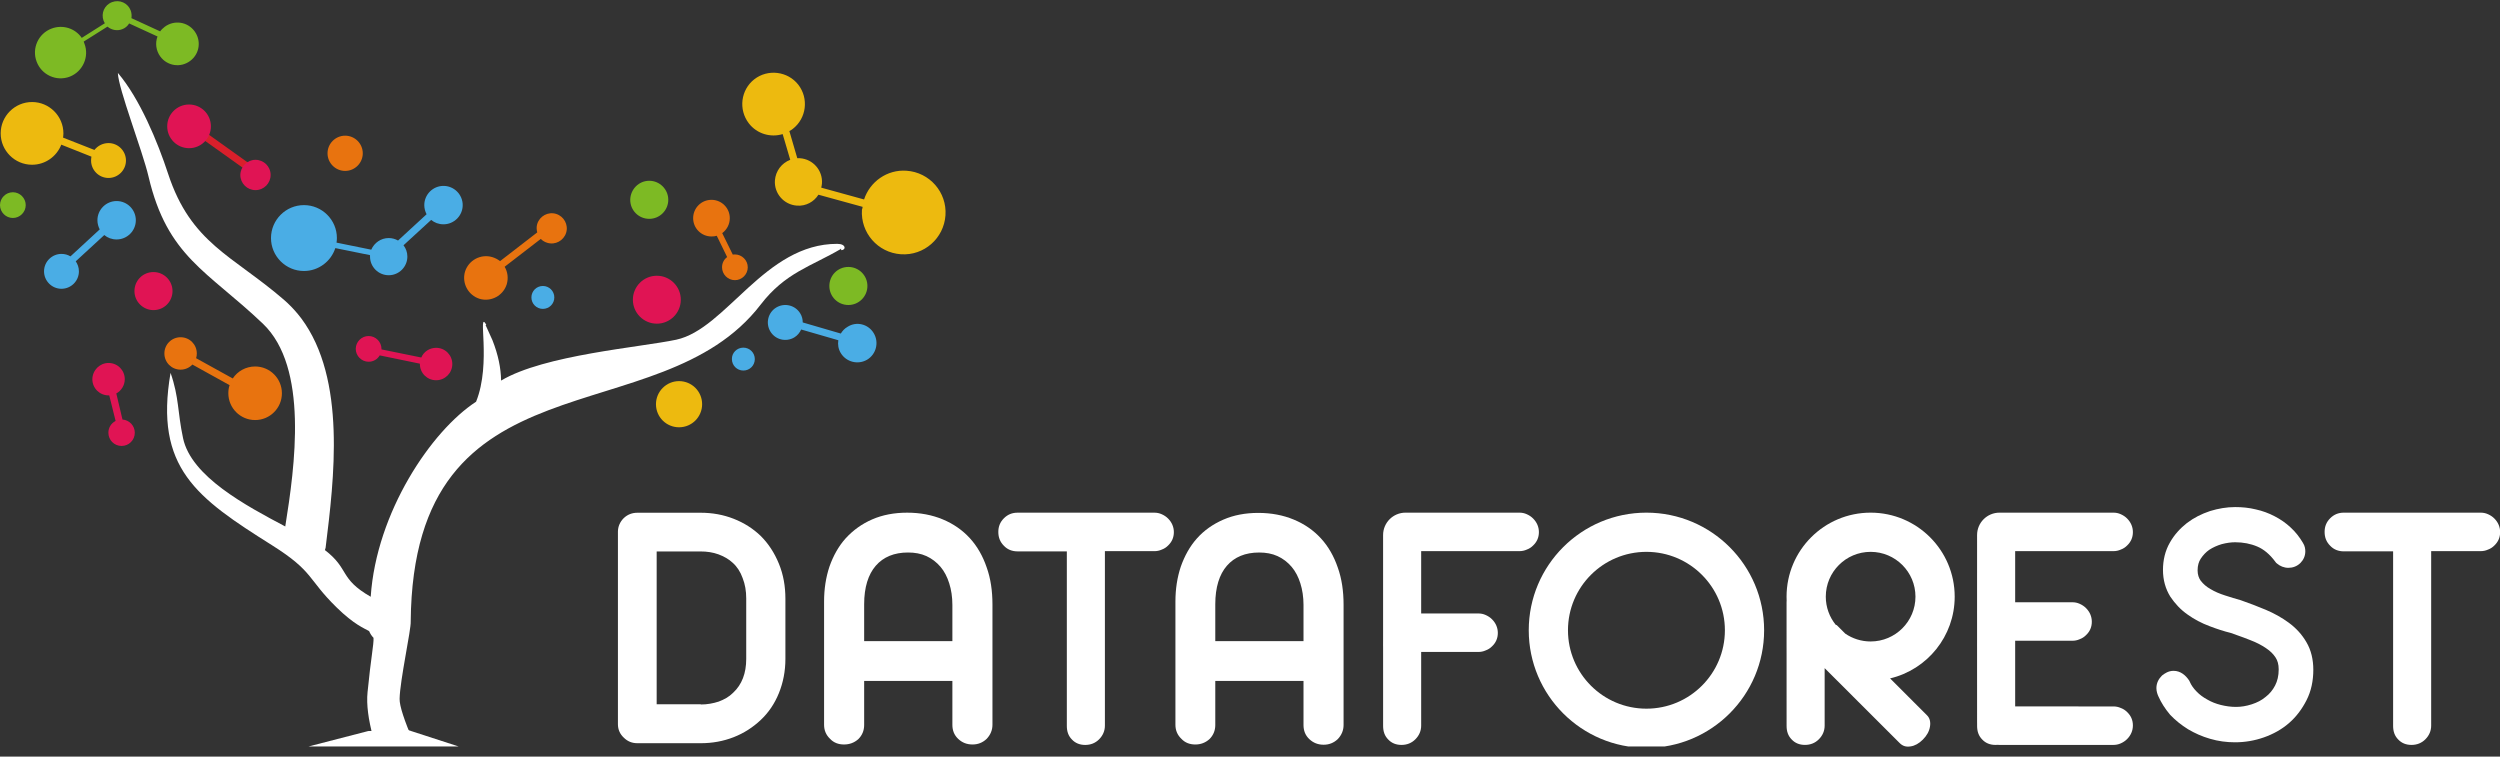 <svg width="228" height="69" viewBox="0 0 228 69" fill="none" xmlns="http://www.w3.org/2000/svg">
<rect x="0" y="0" width="228" height="69" fill="#333333" stroke="none"/>
<g clip-path="url(#clip0_1044_1433)">
<path fill-rule="evenodd" clip-rule="evenodd" d="M59.904 25.148C61.109 25.148 62.09 26.129 62.09 27.334C62.09 28.539 61.109 29.519 59.904 29.519C58.699 29.519 57.719 28.539 57.719 27.334C57.719 26.129 58.699 25.148 59.904 25.148Z" fill="#E01454"/>
<path fill-rule="evenodd" clip-rule="evenodd" d="M67.795 31.705C68.373 31.705 68.839 32.171 68.839 32.75C68.839 33.328 68.373 33.794 67.795 33.794C67.216 33.794 66.75 33.328 66.75 32.75C66.734 32.187 67.2 31.705 67.795 31.705Z" fill="#4AADE5"/>
<path fill-rule="evenodd" clip-rule="evenodd" d="M77.372 24.345C78.32 24.345 79.108 25.116 79.108 26.08C79.108 27.028 78.336 27.816 77.372 27.816C76.408 27.816 75.637 27.044 75.637 26.08C75.637 25.116 76.408 24.345 77.372 24.345Z" fill="#7DBA24"/>
<path fill-rule="evenodd" clip-rule="evenodd" d="M39.773 31.721C40.592 31.721 41.251 32.38 41.251 33.2C41.251 34.019 40.592 34.678 39.773 34.678C38.953 34.678 38.294 34.019 38.294 33.2V33.167L34.631 32.412C34.422 32.766 34.052 32.991 33.618 32.991C32.976 32.991 32.445 32.46 32.445 31.818C32.445 31.175 32.976 30.645 33.618 30.645C34.261 30.645 34.791 31.175 34.791 31.818C34.791 31.834 34.791 31.85 34.791 31.866L38.423 32.605C38.632 32.091 39.162 31.721 39.773 31.721Z" fill="#E01454"/>
<path fill-rule="evenodd" clip-rule="evenodd" d="M23.268 33.423C24.617 33.423 25.71 34.516 25.71 35.866C25.71 37.216 24.617 38.308 23.268 38.308C21.918 38.308 20.825 37.216 20.825 35.866C20.825 35.609 20.857 35.368 20.938 35.127L17.547 33.247C17.274 33.536 16.888 33.713 16.471 33.713C15.651 33.713 14.992 33.054 14.992 32.234C14.992 31.415 15.651 30.756 16.471 30.756C17.29 30.756 17.949 31.415 17.949 32.234C17.949 32.379 17.933 32.523 17.885 32.668L21.227 34.516C21.661 33.857 22.416 33.423 23.268 33.423Z" fill="#E8730F"/>
<path fill-rule="evenodd" clip-rule="evenodd" d="M9.9 33.102C10.72 33.102 11.379 33.761 11.379 34.581C11.379 35.143 11.057 35.641 10.607 35.883L11.17 38.261C11.796 38.309 12.294 38.823 12.294 39.466C12.294 40.141 11.748 40.671 11.089 40.671C10.414 40.671 9.884 40.125 9.884 39.466C9.884 39 10.141 38.598 10.543 38.389L9.964 36.059C9.948 36.059 9.932 36.059 9.9 36.059C9.081 36.059 8.422 35.4 8.422 34.581C8.438 33.761 9.097 33.102 9.9 33.102Z" fill="#E01454"/>
<path fill-rule="evenodd" clip-rule="evenodd" d="M7.632 3.793L9.802 2.427C10.155 2.732 10.669 2.845 11.135 2.668C11.409 2.572 11.634 2.379 11.778 2.138L14.365 3.327C14.14 3.921 14.221 4.612 14.622 5.159C15.265 6.026 16.47 6.203 17.338 5.56C18.206 4.918 18.383 3.713 17.74 2.845C17.097 1.977 15.892 1.8 15.024 2.443C14.863 2.572 14.719 2.7 14.606 2.861L11.987 1.656C12.019 1.431 12.003 1.19 11.923 0.965C11.666 0.274 10.911 -0.064 10.22 0.193C9.529 0.451 9.191 1.206 9.448 1.897C9.48 1.977 9.512 2.041 9.561 2.122L7.456 3.455C6.861 2.588 5.736 2.218 4.708 2.604C3.503 3.054 2.876 4.404 3.342 5.625C3.792 6.83 5.142 7.457 6.363 6.991C7.552 6.525 8.163 5.175 7.697 3.97C7.681 3.905 7.665 3.857 7.632 3.793Z" fill="#7DBA24"/>
<path fill-rule="evenodd" clip-rule="evenodd" d="M9.897 13.049C10.78 13.049 11.488 13.772 11.488 14.64C11.488 15.523 10.764 16.23 9.897 16.23C9.013 16.23 8.306 15.507 8.306 14.64C8.306 14.511 8.322 14.399 8.338 14.286L5.59 13.193C5.172 14.27 4.128 15.025 2.923 15.025C1.348 15.025 0.062 13.74 0.062 12.165C0.062 10.59 1.348 9.305 2.923 9.305C4.498 9.305 5.783 10.59 5.783 12.165C5.783 12.293 5.767 12.422 5.751 12.551L8.611 13.675C8.917 13.29 9.383 13.049 9.897 13.049Z" fill="#EDBA0F"/>
<path fill-rule="evenodd" clip-rule="evenodd" d="M13.546 16.101C15.265 23.428 18.913 24.698 23.975 29.519C28.153 33.504 26.899 42.502 26.016 48.014C22.4 46.102 17.435 43.45 16.695 39.963C16.181 37.553 16.342 36.267 15.555 34.002C14.06 42.679 17.949 45.411 24.794 49.717C28.651 52.144 28.024 52.786 30.708 55.406C32.299 56.964 33.198 57.286 33.664 57.559C33.761 57.784 33.889 57.993 34.066 58.17C34.098 58.764 33.825 60.002 33.52 63.135C33.407 64.26 33.6 65.642 34.018 67.2C35.239 67.361 36.46 67.49 37.682 67.602C36.894 65.754 36.428 64.388 36.444 63.73C36.477 62.026 37.505 57.382 37.457 56.675C37.682 31.736 60.082 39.883 69.37 27.783C71.619 24.858 73.949 24.312 76.713 22.689C76.633 22.496 76.697 22.657 76.729 22.818C77.163 22.802 77.179 22.239 76.36 22.239C69.739 22.223 66.236 30.001 61.673 30.981C58.427 31.672 49.621 32.363 45.7 34.709C45.684 33.584 45.443 32.379 44.913 31.029L44.286 29.647L44.35 29.615C43.499 28.169 44.849 33.102 43.418 36.637C39.337 39.288 34.323 46.728 33.809 54.425C30.901 52.754 31.897 51.903 29.631 50.167C29.647 50.103 29.679 50.023 29.695 49.958C30.467 43.691 31.608 34.58 27.478 29.037L27.172 28.651C26.787 28.185 26.353 27.735 25.887 27.333C21.195 23.284 17.419 22.207 15.33 15.844C14.382 12.951 12.743 8.982 10.75 6.652C10.782 8.082 13 13.755 13.546 16.101Z" fill="white"/>
<path fill-rule="evenodd" clip-rule="evenodd" d="M33.584 66.671L37.151 66.559L42.148 68.182H27.734L33.584 66.671Z" fill="white"/>
<path fill-rule="evenodd" clip-rule="evenodd" d="M10.636 18.335C11.6 18.335 12.388 19.122 12.388 20.087C12.388 21.051 11.6 21.838 10.636 21.838C10.202 21.838 9.817 21.693 9.511 21.436L6.908 23.831C7.085 24.088 7.197 24.409 7.197 24.747C7.197 25.63 6.474 26.337 5.606 26.337C4.723 26.337 4.016 25.614 4.016 24.747C4.016 23.863 4.739 23.156 5.606 23.156C5.912 23.156 6.185 23.236 6.426 23.381L9.093 20.922C8.965 20.665 8.885 20.392 8.885 20.087C8.885 19.122 9.672 18.335 10.636 18.335Z" fill="#4AADE5"/>
<path d="M17.727 11.342L17.344 11.878L23.125 16.005L23.507 15.468L17.727 11.342Z" fill="#D91F2B"/>
<path fill-rule="evenodd" clip-rule="evenodd" d="M17.243 9.53C18.335 9.53 19.235 10.414 19.235 11.523C19.235 12.616 18.351 13.515 17.243 13.515C16.15 13.515 15.25 12.632 15.25 11.523C15.25 10.414 16.15 9.53 17.243 9.53Z" fill="#E01454"/>
<path fill-rule="evenodd" clip-rule="evenodd" d="M23.3 14.575C24.055 14.575 24.682 15.186 24.682 15.957C24.682 16.712 24.071 17.339 23.3 17.339C22.545 17.339 21.918 16.728 21.918 15.957C21.934 15.186 22.545 14.575 23.3 14.575Z" fill="#E01454"/>
<path fill-rule="evenodd" clip-rule="evenodd" d="M35.449 21.71C35.754 21.71 36.044 21.791 36.301 21.936L38.904 19.541C38.775 19.284 38.695 19.011 38.695 18.706C38.695 17.741 39.482 16.954 40.446 16.954C41.411 16.954 42.198 17.741 42.198 18.706C42.198 19.67 41.411 20.457 40.446 20.457C40.013 20.457 39.627 20.312 39.322 20.055L36.799 22.369C37.024 22.659 37.152 23.012 37.152 23.398C37.152 24.33 36.397 25.101 35.449 25.101C34.517 25.101 33.746 24.346 33.746 23.398C33.746 23.35 33.746 23.317 33.746 23.269L30.58 22.627C30.194 23.832 29.053 24.715 27.72 24.715C26.065 24.715 24.715 23.366 24.715 21.71C24.715 20.055 26.065 18.706 27.72 18.706C29.375 18.706 30.725 20.055 30.725 21.71C30.725 21.855 30.709 21.984 30.692 22.128L33.858 22.771C34.131 22.144 34.742 21.71 35.449 21.71Z" fill="#4AADE5"/>
<path fill-rule="evenodd" clip-rule="evenodd" d="M45.606 23.814L48.996 21.195C48.932 20.953 48.916 20.68 48.996 20.423C49.221 19.7 49.993 19.282 50.716 19.507C51.439 19.732 51.857 20.504 51.632 21.227C51.407 21.95 50.636 22.368 49.912 22.143C49.687 22.078 49.478 21.95 49.318 21.789L46.024 24.328C46.297 24.794 46.377 25.356 46.217 25.919C45.895 26.963 44.786 27.558 43.742 27.253C42.697 26.931 42.103 25.822 42.408 24.778C42.73 23.733 43.838 23.139 44.883 23.444C45.156 23.524 45.397 23.653 45.606 23.814Z" fill="#E8730F"/>
<path fill-rule="evenodd" clip-rule="evenodd" d="M65.866 21.261L66.83 23.221C66.895 23.205 66.959 23.205 67.023 23.205C67.666 23.205 68.196 23.735 68.196 24.378C68.196 25.021 67.666 25.551 67.023 25.551C66.38 25.551 65.85 25.021 65.85 24.378C65.85 23.992 66.027 23.655 66.316 23.446L65.368 21.502C65.224 21.55 65.063 21.566 64.886 21.566C63.97 21.566 63.215 20.827 63.215 19.895C63.215 18.979 63.954 18.224 64.886 18.224C65.802 18.224 66.557 18.963 66.557 19.895C66.557 20.457 66.284 20.955 65.866 21.261Z" fill="#E8730F"/>
<path fill-rule="evenodd" clip-rule="evenodd" d="M79.686 30.388C80.184 31.223 79.911 32.3 79.092 32.798C78.256 33.296 77.179 33.023 76.681 32.204C76.456 31.834 76.392 31.432 76.456 31.03L73.066 30.05C72.937 30.34 72.728 30.597 72.439 30.773C71.684 31.223 70.704 30.982 70.254 30.227C69.804 29.472 70.045 28.492 70.8 28.042C71.555 27.592 72.535 27.833 72.985 28.588C73.146 28.845 73.21 29.134 73.21 29.407L76.681 30.42C76.826 30.179 77.035 29.954 77.292 29.809C78.111 29.279 79.188 29.552 79.686 30.388Z" fill="#4AADE5"/>
<path fill-rule="evenodd" clip-rule="evenodd" d="M78.674 18.865L74.641 17.757C74.24 18.399 73.5 18.817 72.681 18.753C71.492 18.673 70.592 17.644 70.672 16.455C70.736 15.587 71.299 14.864 72.07 14.575L71.379 12.229C70.287 12.566 69.033 12.213 68.294 11.249C67.33 9.995 67.555 8.196 68.792 7.231C70.029 6.267 71.845 6.492 72.809 7.73C73.773 8.983 73.549 10.783 72.311 11.747C72.215 11.827 72.102 11.892 71.99 11.956L72.713 14.43C72.793 14.43 72.874 14.43 72.954 14.43C74.143 14.511 75.043 15.539 74.963 16.728C74.947 16.857 74.93 16.985 74.898 17.114L78.803 18.191C79.333 16.568 80.908 15.443 82.676 15.571C84.781 15.716 86.372 17.532 86.227 19.637C86.082 21.742 84.267 23.333 82.162 23.188C80.056 23.043 78.466 21.228 78.61 19.122C78.642 19.058 78.659 18.962 78.674 18.865Z" fill="#EDBA0F"/>
<path fill-rule="evenodd" clip-rule="evenodd" d="M13.997 24.811C14.945 24.811 15.733 25.583 15.733 26.547C15.733 27.511 14.961 28.282 13.997 28.282C13.049 28.282 12.262 27.511 12.262 26.547C12.262 25.583 13.033 24.811 13.997 24.811Z" fill="#E01454"/>
<path fill-rule="evenodd" clip-rule="evenodd" d="M1.173 17.533C1.816 17.533 2.346 18.064 2.346 18.706C2.346 19.349 1.816 19.879 1.173 19.879C0.53 19.879 0 19.349 0 18.706C0 18.064 0.53 17.533 1.173 17.533Z" fill="#7DBA24"/>
<path fill-rule="evenodd" clip-rule="evenodd" d="M31.478 12.374C32.362 12.374 33.085 13.097 33.085 13.981C33.085 14.865 32.362 15.588 31.478 15.588C30.594 15.588 29.871 14.865 29.871 13.981C29.871 13.097 30.594 12.374 31.478 12.374Z" fill="#E8730F"/>
<path fill-rule="evenodd" clip-rule="evenodd" d="M49.509 26.081C50.088 26.081 50.554 26.547 50.554 27.125C50.554 27.704 50.088 28.17 49.509 28.17C48.931 28.17 48.465 27.704 48.465 27.125C48.465 26.547 48.931 26.081 49.509 26.081Z" fill="#4AADE5"/>
<path fill-rule="evenodd" clip-rule="evenodd" d="M59.212 16.487C60.16 16.487 60.947 17.259 60.947 18.223C60.947 19.171 60.176 19.958 59.212 19.958C58.248 19.958 57.477 19.187 57.477 18.223C57.493 17.259 58.264 16.487 59.212 16.487Z" fill="#7DBA24"/>
<path fill-rule="evenodd" clip-rule="evenodd" d="M61.929 34.758C63.086 34.758 64.034 35.69 64.034 36.863C64.034 38.02 63.102 38.968 61.929 38.968C60.772 38.968 59.824 38.036 59.824 36.863C59.824 35.706 60.772 34.758 61.929 34.758Z" fill="#EDBA0F"/>
<path d="M63.911 64.25C64.503 64.25 65.034 64.148 65.544 63.985C66.034 63.801 66.484 63.556 66.851 63.189C67.668 62.434 68.056 61.393 68.056 60.087V54.578C68.056 53.904 67.954 53.292 67.729 52.721C67.525 52.149 67.219 51.68 66.831 51.333C66.463 50.986 66.014 50.741 65.524 50.557C65.013 50.374 64.483 50.292 63.89 50.292H59.888V64.23H63.911V64.25ZM58.132 67.781C57.642 67.781 57.233 67.617 56.886 67.27C56.539 66.944 56.355 66.536 56.355 66.046V48.496C56.355 48.027 56.539 47.598 56.886 47.252C57.233 46.925 57.642 46.762 58.132 46.762H63.911C64.973 46.762 65.973 46.945 66.912 47.313C67.852 47.68 68.689 48.211 69.383 48.884C70.078 49.578 70.629 50.414 71.037 51.414C71.446 52.414 71.629 53.475 71.629 54.618V60.087C71.629 61.21 71.425 62.25 71.037 63.209C70.649 64.168 70.098 64.985 69.383 65.658C68.668 66.332 67.852 66.862 66.912 67.23C65.973 67.597 64.973 67.781 63.911 67.781H58.132Z" fill="white"/>
<path d="M86.857 58.469V55.163C86.857 54.449 86.755 53.776 86.571 53.204C86.387 52.613 86.122 52.102 85.775 51.694C85.407 51.266 84.978 50.939 84.488 50.715C83.998 50.49 83.426 50.388 82.814 50.388C81.548 50.388 80.567 50.796 79.873 51.592C79.179 52.388 78.811 53.572 78.811 55.102V58.469H86.857ZM76.974 67.897C76.463 67.897 76.034 67.734 75.708 67.387C75.34 67.04 75.156 66.612 75.156 66.101V54.857C75.156 53.715 75.32 52.653 75.646 51.674C75.993 50.694 76.463 49.837 77.117 49.103C77.811 48.348 78.607 47.776 79.546 47.368C80.486 46.96 81.548 46.756 82.732 46.756C83.916 46.756 84.999 46.96 85.979 47.368C86.959 47.776 87.776 48.348 88.45 49.082C89.123 49.817 89.634 50.715 89.981 51.735C90.349 52.755 90.512 53.898 90.512 55.123V66.101C90.512 66.591 90.328 67.02 89.981 67.387C89.613 67.734 89.185 67.897 88.695 67.897C88.184 67.897 87.755 67.734 87.388 67.387C87.02 67.04 86.857 66.612 86.857 66.101V62.102H78.811V66.122C78.811 66.632 78.628 67.06 78.281 67.407C77.913 67.734 77.484 67.897 76.974 67.897Z" fill="white"/>
<path d="M98.97 67.938C98.48 67.938 98.071 67.775 97.765 67.448C97.438 67.122 97.295 66.714 97.295 66.203V50.286H92.803C92.313 50.286 91.884 50.123 91.557 49.776C91.21 49.429 91.047 49.021 91.047 48.511C91.047 48.021 91.21 47.613 91.557 47.266C91.905 46.919 92.313 46.756 92.803 46.756H105.279C105.504 46.756 105.729 46.797 105.953 46.899C106.178 47.001 106.362 47.123 106.525 47.286C106.872 47.633 107.056 48.062 107.056 48.531C107.056 49.021 106.872 49.429 106.525 49.756C106.362 49.919 106.178 50.041 105.953 50.123C105.729 50.225 105.504 50.266 105.279 50.266H100.767V66.183C100.767 66.652 100.583 67.081 100.236 67.428C99.889 67.775 99.46 67.938 98.97 67.938Z" fill="white"/>
<path d="M118.88 58.47V55.164C118.88 54.45 118.777 53.777 118.594 53.205C118.41 52.614 118.144 52.103 117.797 51.695C117.43 51.267 117.001 50.94 116.51 50.716C116.021 50.491 115.449 50.389 114.836 50.389C113.57 50.389 112.59 50.797 111.895 51.593C111.202 52.389 110.834 53.573 110.834 55.103V58.47H118.88ZM109.016 67.898C108.506 67.898 108.078 67.735 107.751 67.388C107.383 67.041 107.199 66.613 107.199 66.103V54.858C107.199 53.716 107.363 52.654 107.689 51.675C108.037 50.695 108.506 49.838 109.159 49.104C109.813 48.369 110.63 47.798 111.569 47.39C112.508 46.981 113.57 46.777 114.754 46.777C115.939 46.777 117.021 46.981 118.001 47.39C118.982 47.798 119.798 48.369 120.472 49.104C121.146 49.838 121.656 50.736 122.004 51.757C122.371 52.777 122.534 53.92 122.534 55.144V66.123C122.534 66.613 122.35 67.041 122.004 67.408C121.636 67.755 121.207 67.919 120.718 67.919C120.207 67.919 119.778 67.755 119.41 67.408C119.043 67.062 118.88 66.633 118.88 66.123V62.103H110.834V66.123C110.834 66.633 110.65 67.062 110.303 67.408C109.936 67.735 109.507 67.898 109.016 67.898Z" fill="white"/>
<path d="M219.927 67.936C219.436 67.936 219.028 67.773 218.721 67.446C218.395 67.12 218.252 66.712 218.252 66.201V50.284H213.76C213.27 50.284 212.841 50.121 212.514 49.774C212.167 49.427 212.004 49.019 212.004 48.509C212.004 48.019 212.167 47.611 212.514 47.264C212.861 46.917 213.27 46.754 213.76 46.754H226.236C226.46 46.754 226.685 46.795 226.91 46.897C227.135 46.999 227.319 47.121 227.482 47.284C227.828 47.631 228.012 48.06 228.012 48.529C228.012 49.019 227.828 49.427 227.482 49.754C227.319 49.917 227.135 50.039 226.91 50.121C226.685 50.223 226.46 50.264 226.236 50.264H221.723V66.181C221.723 66.65 221.54 67.079 221.193 67.426C220.845 67.773 220.416 67.936 219.927 67.936Z" fill="white"/>
<path d="M126.61 67.446C126.915 67.773 127.324 67.936 127.814 67.936C128.305 67.936 128.733 67.773 129.08 67.426C129.427 67.079 129.611 66.651 129.611 66.181V59.458L134.825 59.458C135.05 59.458 135.275 59.417 135.499 59.315C135.724 59.233 135.908 59.111 136.072 58.948C136.418 58.621 136.602 58.213 136.602 57.723C136.602 57.254 136.418 56.825 136.072 56.478C135.908 56.315 135.724 56.193 135.499 56.091C135.275 55.989 135.05 55.948 134.825 55.948L129.611 55.948V50.264L138.571 50.264C138.796 50.264 139.021 50.223 139.245 50.121C139.47 50.039 139.654 49.917 139.816 49.754C140.164 49.427 140.348 49.019 140.348 48.529C140.348 48.06 140.164 47.631 139.816 47.284C139.654 47.121 139.47 46.999 139.245 46.897C139.021 46.795 138.796 46.754 138.571 46.754L128.182 46.754C127.054 46.754 126.139 47.667 126.138 48.795C126.136 51.839 126.136 54.895 126.138 57.977C126.138 57.983 126.138 57.989 126.138 57.995C126.136 59.022 126.136 59.011 126.138 58.953C126.138 58.928 126.138 58.892 126.138 58.938C126.139 59.158 126.139 59.379 126.139 59.599C126.139 61.784 126.14 63.983 126.14 66.202C126.14 66.712 126.283 67.12 126.61 67.446Z" fill="white"/>
<path d="M181.986 67.936C181.496 67.936 181.088 67.773 180.782 67.446C180.455 67.12 180.312 66.712 180.312 66.202C180.312 66.126 180.312 66.051 180.312 65.976C180.31 65.949 180.31 65.922 180.31 65.895C180.308 63.593 180.308 61.283 180.309 58.961C180.308 59.003 180.308 58.984 180.309 58.37C180.309 58.029 180.309 57.687 180.309 57.345C180.309 57.003 180.309 56.662 180.309 56.321C180.308 55.706 180.308 55.688 180.309 55.73C180.308 53.407 180.308 51.098 180.31 48.795C180.31 47.667 181.226 46.754 182.354 46.754L192.743 46.754C192.968 46.754 193.192 46.795 193.417 46.897C193.642 46.999 193.826 47.121 193.989 47.284C194.336 47.631 194.52 48.06 194.52 48.529C194.52 49.019 194.336 49.427 193.989 49.754C193.826 49.917 193.642 50.039 193.417 50.121C193.192 50.223 192.968 50.264 192.743 50.264L183.783 50.264V54.926L188.998 54.926C189.222 54.926 189.447 54.967 189.671 55.069C189.896 55.171 190.08 55.294 190.244 55.457C190.591 55.804 190.774 56.233 190.774 56.702C190.774 57.192 190.591 57.6 190.244 57.926C190.08 58.09 189.896 58.212 189.671 58.294C189.447 58.396 189.222 58.436 188.998 58.436L183.783 58.437V64.426L192.743 64.427C192.968 64.427 193.192 64.467 193.417 64.569C193.642 64.651 193.826 64.773 193.989 64.937C194.336 65.263 194.52 65.671 194.52 66.161C194.52 66.63 194.336 67.059 193.989 67.406C193.826 67.569 193.642 67.692 193.417 67.794C193.192 67.896 192.968 67.936 192.743 67.936L182.354 67.936C182.293 67.936 182.231 67.933 182.171 67.928C182.11 67.933 182.048 67.936 181.986 67.936Z" fill="white"/>
<path fill-rule="evenodd" clip-rule="evenodd" d="M196.832 63.479L196.837 63.49C197.102 64.088 197.451 64.632 197.894 65.16L197.914 65.183L197.934 65.205C198.406 65.7 198.938 66.125 199.542 66.502L199.553 66.508L199.562 66.514C200.166 66.869 200.819 67.166 201.559 67.378C202.287 67.593 203.051 67.698 203.829 67.698C204.741 67.698 205.615 67.548 206.466 67.25C207.313 66.952 208.096 66.52 208.76 65.943C209.425 65.365 209.945 64.663 210.347 63.876C210.783 63.026 210.974 62.086 210.974 61.081C210.974 60.164 210.78 59.296 210.34 58.558C209.933 57.857 209.393 57.275 208.737 56.792C208.109 56.33 207.407 55.938 206.634 55.611C205.898 55.3 205.129 55.011 204.367 54.743L204.335 54.732L204.303 54.724C203.911 54.616 203.44 54.471 202.919 54.303C202.437 54.148 202.004 53.968 201.617 53.734L201.605 53.727L201.592 53.72C201.235 53.52 200.942 53.267 200.705 52.962C200.53 52.717 200.421 52.406 200.421 52.016C200.421 51.572 200.53 51.226 200.701 50.963C200.92 50.627 201.189 50.346 201.486 50.141C201.824 49.921 202.2 49.753 202.62 49.626C203.062 49.512 203.463 49.454 203.847 49.454C204.576 49.454 205.255 49.584 205.875 49.849C206.439 50.089 206.99 50.53 207.513 51.236L207.576 51.321L207.655 51.389C207.941 51.635 208.306 51.786 208.703 51.786C209.09 51.786 209.491 51.651 209.802 51.34C210.078 51.062 210.244 50.698 210.244 50.285C210.244 50.096 210.217 49.792 210.023 49.501C209.727 48.998 209.359 48.519 208.914 48.114C208.467 47.691 207.982 47.362 207.452 47.086C206.919 46.807 206.338 46.59 205.73 46.458C205.119 46.306 204.483 46.245 203.847 46.245C203.063 46.245 202.314 46.377 201.564 46.606L201.553 46.61L201.541 46.614C200.784 46.867 200.089 47.213 199.452 47.698L199.445 47.703L199.439 47.708C198.835 48.183 198.299 48.761 197.892 49.485C197.462 50.23 197.263 51.09 197.263 51.978C197.263 52.894 197.494 53.705 197.928 54.406L197.939 54.422L197.949 54.438C198.356 55.04 198.863 55.599 199.517 56.053C200.109 56.477 200.78 56.833 201.507 57.104C202.154 57.353 202.811 57.568 203.46 57.728C203.643 57.794 203.82 57.857 203.993 57.919C204.416 58.069 204.814 58.211 205.215 58.374L205.227 58.379L205.239 58.384C205.773 58.585 206.249 58.833 206.652 59.108L206.658 59.112L206.666 59.117C207.051 59.37 207.331 59.656 207.537 59.972C207.706 60.233 207.817 60.578 207.817 61.044C207.817 61.644 207.696 62.115 207.49 62.516C207.269 62.943 206.983 63.285 206.63 63.554L206.613 63.567L206.597 63.58C206.259 63.862 205.85 64.074 205.356 64.234C204.86 64.394 204.397 64.47 203.922 64.47C203.465 64.47 203 64.407 202.54 64.292C202.089 64.178 201.687 64.021 201.325 63.81L201.312 63.802L201.299 63.795C200.92 63.589 200.592 63.345 200.335 63.073L200.326 63.064L200.316 63.055C200.052 62.788 199.842 62.489 199.707 62.177L199.671 62.095L199.621 62.021C199.342 61.614 198.888 61.179 198.223 61.179C197.749 61.179 197.394 61.443 197.244 61.557L197.19 61.597L197.143 61.644C196.881 61.906 196.664 62.282 196.664 62.755C196.664 63.068 196.767 63.327 196.832 63.479Z" fill="white"/>
<path fill-rule="evenodd" clip-rule="evenodd" d="M150.155 64.631C154.106 64.631 157.31 61.43 157.31 57.48C157.31 53.531 154.106 50.329 150.155 50.329C146.203 50.329 142.999 53.531 142.999 57.48C142.999 61.43 146.203 64.631 150.155 64.631ZM150.155 68.207C156.083 68.207 160.888 63.404 160.888 57.48C160.888 51.556 156.083 46.754 150.155 46.754C144.227 46.754 139.422 51.556 139.422 57.48C139.422 63.404 144.227 68.207 150.155 68.207Z" fill="white"/>
<path fill-rule="evenodd" clip-rule="evenodd" d="M162.942 54.763C162.937 54.648 162.934 54.532 162.934 54.416C162.934 50.184 166.366 46.754 170.601 46.754C174.835 46.754 178.268 50.184 178.268 54.416C178.268 58.037 175.753 61.071 172.375 61.871L175.753 65.247C175.996 65.49 176.086 65.845 176.013 66.275C175.942 66.706 175.717 67.1 175.362 67.455C175.007 67.81 174.627 68.02 174.236 68.073C173.83 68.141 173.516 68.033 173.252 67.769C172.107 66.625 170.973 65.492 169.846 64.367L169.49 64.012C169.466 63.989 169.484 64.007 169.497 64.021C169.527 64.051 169.533 64.056 169.001 63.525L168.993 63.515C168.127 62.651 167.266 61.791 166.408 60.934V66.18C166.408 66.65 166.225 67.078 165.877 67.425C165.53 67.772 165.102 67.935 164.611 67.935C164.121 67.935 163.712 67.772 163.407 67.446C163.08 67.119 162.937 66.711 162.937 66.201C162.937 63.982 162.936 61.783 162.936 59.599L162.935 58.937C162.935 58.892 162.935 58.927 162.935 58.953C162.934 59.01 162.934 59.021 162.935 57.994V57.976C162.935 56.381 162.934 56.436 162.934 56.438C162.934 56.434 162.935 56.342 162.935 54.926C162.936 54.871 162.938 54.817 162.942 54.763ZM174.69 54.416C174.69 56.672 172.859 58.502 170.601 58.502C169.741 58.502 168.944 58.237 168.286 57.785L167.513 57.012C167.482 57.002 167.451 56.993 167.42 56.984C166.853 56.283 166.512 55.389 166.512 54.416C166.512 52.159 168.342 50.329 170.601 50.329C172.859 50.329 174.69 52.159 174.69 54.416Z" fill="white"/>
</g>
<defs>
<clipPath id="clip0_1044_1433">
<rect width="228" height="68.077" fill="white"/>
</clipPath>
</defs>
</svg>

